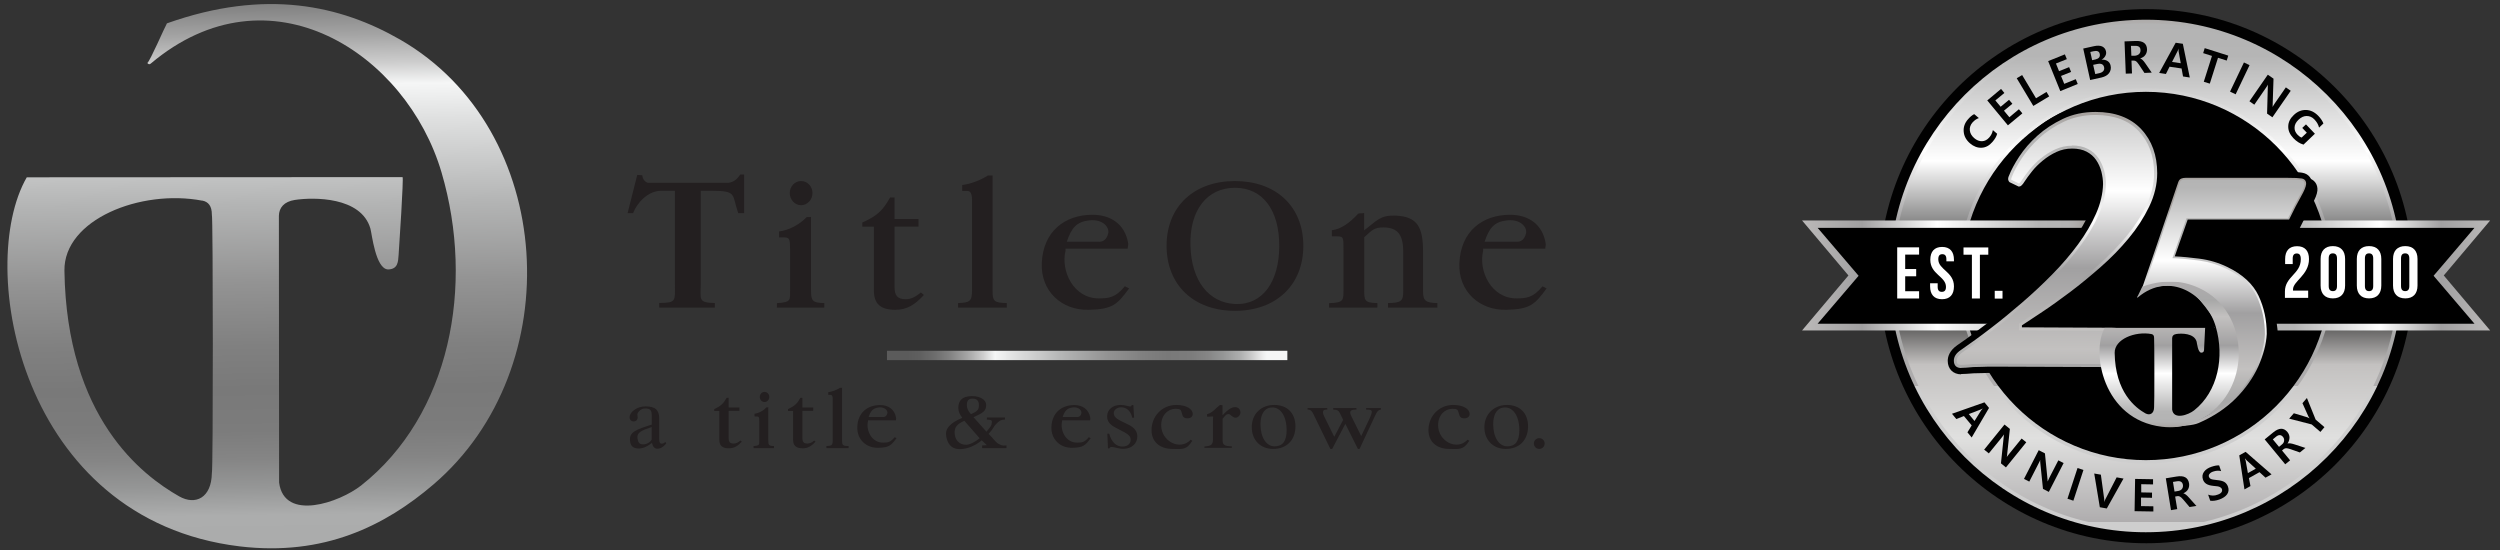 <?xml version="1.0" encoding="UTF-8"?>
<svg id="Layer_1" xmlns="http://www.w3.org/2000/svg" xmlns:xlink="http://www.w3.org/1999/xlink" viewBox="0 0 240.96 53.01">
  <rect x="0" y="0" width="240.96" height="53.01" fill="#333333" stroke="none"/>
  <defs>
    <style>
      .cls-1 {
        fill: #010101;
      }

      .cls-2 {
        fill: url(#linear-gradient-10);
      }

      .cls-3 {
        fill: #fff;
      }

      .cls-4 {
        fill: #231f20;
      }

      .cls-4, .cls-5, .cls-6 {
        fill-rule: evenodd;
      }

      .cls-7 {
        fill: url(#linear-gradient-4);
      }

      .cls-8 {
        fill: url(#linear-gradient-3);
      }

      .cls-9 {
        fill: url(#linear-gradient-5);
      }

      .cls-10 {
        fill: url(#linear-gradient-8);
      }

      .cls-5 {
        fill: url(#linear-gradient-2);
      }

      .cls-11 {
        fill: none;
        stroke: url(#linear-gradient);
        stroke-miterlimit: 2.61;
        stroke-width: .9px;
      }

      .cls-12 {
        fill: url(#linear-gradient-7);
      }

      .cls-6 {
        fill: url(#linear-gradient-12);
      }

      .cls-13 {
        fill: url(#linear-gradient-9);
      }

      .cls-14 {
        fill: url(#linear-gradient-11);
      }

      .cls-15 {
        fill: url(#linear-gradient-6);
      }
    </style>
    <linearGradient id="linear-gradient" x1="85.49" y1="20.98" x2="124.08" y2="20.98" gradientTransform="translate(0 55.25) scale(1 -1)" gradientUnits="userSpaceOnUse">
      <stop offset=".05" stop-color="#5b5b5b"/>
      <stop offset=".08" stop-color="#5f5f5f"/>
      <stop offset=".12" stop-color="#6d6d6d"/>
      <stop offset=".16" stop-color="#848484"/>
      <stop offset=".2" stop-color="#a4a4a4"/>
      <stop offset=".24" stop-color="#cdcdcd"/>
      <stop offset=".27" stop-color="#f5f6f6"/>
      <stop offset=".32" stop-color="#dfe0e0"/>
      <stop offset=".44" stop-color="#b3b4b4"/>
      <stop offset=".55" stop-color="#939393"/>
      <stop offset=".64" stop-color="gray"/>
      <stop offset=".7" stop-color="#797979"/>
      <stop offset=".76" stop-color="#7c7c7c"/>
      <stop offset=".8" stop-color="#858585"/>
      <stop offset=".84" stop-color="#959696"/>
      <stop offset=".88" stop-color="#acadad"/>
      <stop offset=".91" stop-color="#cacaca"/>
      <stop offset=".94" stop-color="#eeefef"/>
      <stop offset=".95" stop-color="#f5f6f6"/>
    </linearGradient>
    <linearGradient id="linear-gradient-2" x1="25.31" y1="65.41" x2="26.15" y2="-2.55" gradientTransform="translate(0 55.25) scale(1 -1)" gradientUnits="userSpaceOnUse">
      <stop offset=".05" stop-color="#5b5b5b"/>
      <stop offset=".08" stop-color="#5f5f5f"/>
      <stop offset=".12" stop-color="#6d6d6d"/>
      <stop offset=".16" stop-color="#848484"/>
      <stop offset=".2" stop-color="#a4a4a4"/>
      <stop offset=".24" stop-color="#cdcdcd"/>
      <stop offset=".27" stop-color="#f5f6f6"/>
      <stop offset=".32" stop-color="#dfe0e0"/>
      <stop offset=".44" stop-color="#b3b4b4"/>
      <stop offset=".55" stop-color="#939393"/>
      <stop offset=".64" stop-color="gray"/>
      <stop offset=".7" stop-color="#797979"/>
      <stop offset=".76" stop-color="#7c7c7c"/>
      <stop offset=".8" stop-color="#858585"/>
      <stop offset=".84" stop-color="#959696"/>
      <stop offset=".88" stop-color="#acadad"/>
      <stop offset="1" stop-color="#a8a9a9"/>
    </linearGradient>
    <linearGradient id="linear-gradient-3" x1="206.83" y1="55.38" x2="206.83" y2="4.98" gradientTransform="translate(0 55.25) scale(1 -1)" gradientUnits="userSpaceOnUse">
      <stop offset="0" stop-color="#a7a29f"/>
      <stop offset="0" stop-color="#a7a3a0"/>
      <stop offset=".02" stop-color="#afadac"/>
      <stop offset=".04" stop-color="#b3b3b3"/>
      <stop offset=".11" stop-color="#b5b5b5"/>
      <stop offset=".31" stop-color="#fff"/>
      <stop offset=".56" stop-color="#010101"/>
      <stop offset=".7" stop-color="#c3c1c0"/>
      <stop offset=".84" stop-color="#e0e0df"/>
      <stop offset="1" stop-color="#afadae"/>
      <stop offset="1" stop-color="#cecece"/>
    </linearGradient>
    <linearGradient id="linear-gradient-4" x1="206.83" y1="53.94" x2="206.83" y2="18.06" gradientTransform="translate(0 55.25) scale(1 -1)" gradientUnits="userSpaceOnUse">
      <stop offset="0" stop-color="#a7a29f"/>
      <stop offset="0" stop-color="#a7a3a0"/>
      <stop offset=".02" stop-color="#afadac"/>
      <stop offset=".04" stop-color="#b3b3b3"/>
      <stop offset=".11" stop-color="#b5b5b5"/>
      <stop offset=".37" stop-color="#fff"/>
      <stop offset=".56" stop-color="#a1a0a1"/>
      <stop offset=".76" stop-color="#c3c1c0"/>
      <stop offset=".87" stop-color="#a8a8a8"/>
      <stop offset="1" stop-color="#afadae"/>
      <stop offset="1" stop-color="#cecece"/>
    </linearGradient>
    <linearGradient id="linear-gradient-5" x1="200.84" y1="28.69" x2="162.71" y2="28.69" gradientTransform="translate(0 55.25) scale(1 -1)" gradientUnits="userSpaceOnUse">
      <stop offset="0" stop-color="#a7a29f"/>
      <stop offset="0" stop-color="#a7a3a0"/>
      <stop offset=".02" stop-color="#afadac"/>
      <stop offset=".04" stop-color="#b3b3b3"/>
      <stop offset=".11" stop-color="#b5b5b5"/>
      <stop offset=".37" stop-color="#fff"/>
      <stop offset=".56" stop-color="#a1a0a1"/>
      <stop offset=".76" stop-color="#c3c1c0"/>
      <stop offset=".87" stop-color="#a8a8a8"/>
      <stop offset="1" stop-color="#afadae"/>
      <stop offset="1" stop-color="#cecece"/>
    </linearGradient>
    <linearGradient id="linear-gradient-6" x1="217.67" y1="28.69" x2="249.16" y2="28.69" gradientTransform="translate(0 55.25) scale(1 -1)" gradientUnits="userSpaceOnUse">
      <stop offset="0" stop-color="#a7a29f"/>
      <stop offset="0" stop-color="#a7a3a0"/>
      <stop offset=".02" stop-color="#afadac"/>
      <stop offset=".04" stop-color="#b3b3b3"/>
      <stop offset=".11" stop-color="#b5b5b5"/>
      <stop offset=".37" stop-color="#fff"/>
      <stop offset=".56" stop-color="#a1a0a1"/>
      <stop offset=".76" stop-color="#c3c1c0"/>
      <stop offset=".87" stop-color="#a8a8a8"/>
      <stop offset="1" stop-color="#afadae"/>
      <stop offset="1" stop-color="#cecece"/>
    </linearGradient>
    <linearGradient id="linear-gradient-7" x1="198.13" y1="51.41" x2="198.13" y2="12.13" gradientTransform="translate(0 55.25) scale(1 -1)" gradientUnits="userSpaceOnUse">
      <stop offset="0" stop-color="#a7a29f"/>
      <stop offset="0" stop-color="#a7a3a0"/>
      <stop offset=".02" stop-color="#afadac"/>
      <stop offset=".04" stop-color="#b3b3b3"/>
      <stop offset=".11" stop-color="#b5b5b5"/>
      <stop offset=".37" stop-color="#fff"/>
      <stop offset=".56" stop-color="#a1a0a1"/>
      <stop offset=".76" stop-color="#c3c1c0"/>
      <stop offset=".87" stop-color="#a8a8a8"/>
      <stop offset="1" stop-color="#afadae"/>
      <stop offset="1" stop-color="#cecece"/>
    </linearGradient>
    <linearGradient id="linear-gradient-8" x1="214.31" y1="35.05" x2="214.31" y2="5.62" gradientTransform="translate(0 55.25) scale(1 -1)" gradientUnits="userSpaceOnUse">
      <stop offset="0" stop-color="#a7a29f"/>
      <stop offset="0" stop-color="#a7a3a0"/>
      <stop offset=".02" stop-color="#afadac"/>
      <stop offset=".04" stop-color="#b3b3b3"/>
      <stop offset=".11" stop-color="#b5b5b5"/>
      <stop offset=".37" stop-color="#fff"/>
      <stop offset=".56" stop-color="#a1a0a1"/>
      <stop offset=".76" stop-color="#c3c1c0"/>
      <stop offset=".87" stop-color="#a8a8a8"/>
      <stop offset="1" stop-color="#afadae"/>
      <stop offset="1" stop-color="#cecece"/>
    </linearGradient>
    <linearGradient id="linear-gradient-9" x1="213.12" y1="35.05" x2="213.12" y2="5.62" gradientTransform="translate(0 55.25) scale(1 -1)" gradientUnits="userSpaceOnUse">
      <stop offset="0" stop-color="#a7a29f"/>
      <stop offset="0" stop-color="#a7a3a0"/>
      <stop offset=".02" stop-color="#afadac"/>
      <stop offset=".04" stop-color="#b3b3b3"/>
      <stop offset=".11" stop-color="#b5b5b5"/>
      <stop offset=".37" stop-color="#fff"/>
      <stop offset=".56" stop-color="#a1a0a1"/>
      <stop offset=".76" stop-color="#c3c1c0"/>
      <stop offset=".87" stop-color="#a8a8a8"/>
      <stop offset="1" stop-color="#afadae"/>
      <stop offset="1" stop-color="#cecece"/>
    </linearGradient>
    <linearGradient id="linear-gradient-10" x1="198.12" y1="43.92" x2="198.12" y2="16.95" gradientTransform="translate(0 55.25) scale(1 -1)" gradientUnits="userSpaceOnUse">
      <stop offset="0" stop-color="#a7a29f"/>
      <stop offset="0" stop-color="#a7a3a0"/>
      <stop offset=".02" stop-color="#afadac"/>
      <stop offset=".04" stop-color="#b3b3b3"/>
      <stop offset=".11" stop-color="#b5b5b5"/>
      <stop offset=".37" stop-color="#fff"/>
      <stop offset=".56" stop-color="#a1a0a1"/>
      <stop offset=".76" stop-color="#c3c1c0"/>
      <stop offset=".87" stop-color="#a8a8a8"/>
      <stop offset="1" stop-color="#afadae"/>
      <stop offset="1" stop-color="#cecece"/>
    </linearGradient>
    <linearGradient id="linear-gradient-11" x1="214.3" y1="40.15" x2="214.3" y2="13.2" gradientTransform="translate(0 55.25) scale(1 -1)" gradientUnits="userSpaceOnUse">
      <stop offset="0" stop-color="#a7a29f"/>
      <stop offset="0" stop-color="#a7a3a0"/>
      <stop offset=".02" stop-color="#afadac"/>
      <stop offset=".04" stop-color="#b3b3b3"/>
      <stop offset=".11" stop-color="#b5b5b5"/>
      <stop offset=".37" stop-color="#fff"/>
      <stop offset=".56" stop-color="#a1a0a1"/>
      <stop offset=".76" stop-color="#c3c1c0"/>
      <stop offset=".87" stop-color="#a8a8a8"/>
      <stop offset="1" stop-color="#afadae"/>
      <stop offset="1" stop-color="#cecece"/>
    </linearGradient>
    <linearGradient id="linear-gradient-12" x1="209.07" y1="14.06" x2="209.07" y2="28.11" gradientTransform="translate(0 55.25) scale(1 -1)" gradientUnits="userSpaceOnUse">
      <stop offset="0" stop-color="#a7a29f"/>
      <stop offset="0" stop-color="#a7a3a0"/>
      <stop offset=".02" stop-color="#afadac"/>
      <stop offset=".04" stop-color="#b3b3b3"/>
      <stop offset=".11" stop-color="#b5b5b5"/>
      <stop offset=".37" stop-color="#fff"/>
      <stop offset=".56" stop-color="#a1a0a1"/>
      <stop offset=".76" stop-color="#c3c1c0"/>
      <stop offset=".87" stop-color="#a8a8a8"/>
      <stop offset="1" stop-color="#afadae"/>
      <stop offset="1" stop-color="#cecece"/>
    </linearGradient>
  </defs>
  <g id="Layer_1-2" data-name="Layer_1">
    <g>
      <g>
        <g>
          <path class="cls-4" d="M128.1,29.65h4.66v-.44c-1.27-.02-1.27-.26-1.27-1.32v-5.02c.74-.68.95-.95,1.84-.95,1.43,0,1.92.76,1.92,2.37v3.71c0,.99-.13,1.19-1.47,1.21v.44h4.76v-.44c-1.11-.02-1.38-.22-1.38-1.09v-3.81c0-2.37-.49-3.44-2.66-3.53-1.49-.05-1.77.48-3.02,1.42v-1.67c-.16.05-.44,0-.58.07-.79.86-1.64,1.49-2.53,1.59v.59h.43c.71,0,.69.08.69,1.31v3.73c0,1.12.06,1.36-1.39,1.4v.44"/>
          <path class="cls-4" d="M112.44,23.69c0,3.81,2.65,6.27,6.59,6.27s6.59-2.46,6.59-6.27-2.65-6.24-6.59-6.24-6.59,2.44-6.59,6.24M114.74,23.69c-.1-3.46,1.62-5.59,4.29-5.59s4.27,2.13,4.27,5.59-1.6,5.74-4.27,5.61c-2.52-.13-4.19-2.21-4.29-5.61h0Z"/>
          <path class="cls-4" d="M102.82,23.3c.45-1.32.92-1.92,2.17-2.06,1.31-.14,1.93.65,1.83,1.22-.05.28-.27.84-.84.84h-3.16M108.41,27.6c-.92,1.12-1.59,1.15-2.47,1.16-2.47.03-3.72-2.65-3.24-4.58v-.21h5.99c0-.17.07-.34.05-.5-.3-1.91-1.75-2.77-3.43-2.77-2.69,0-4.77,1.6-4.9,4.66-.11,2.7,1.91,4.57,4.54,4.5,2.32-.05,2.74-.53,3.88-2.06l-.41-.21h0Z"/>
          <path class="cls-4" d="M92.34,29.65h4.7v-.44c-1.27-.02-1.37-.21-1.37-1.19v-11.11h-.45c-.7.46-1.71.84-2.48.92v.57h.36c.26,0,.59-.03.59.9v8.65c0,1.1-.21,1.22-1.35,1.26v.44"/>
          <path class="cls-4" d="M83.11,21.85h1.12v6.15c0,1.26.61,1.86,2.06,1.86,1.16,0,1.9-.5,2.76-1.43l-.29-.24c-.48.38-.9.65-1.45.65-.83,0-1.09-.36-1.09-1.19v-5.81h2.31v-.73h-2.31v-2.08h-.43c-.68,1.23-1.23,1.77-2.68,2.42v.39"/>
          <path class="cls-4" d="M74.89,29.65h4.56v-.44c-1.16-.02-1.28-.22-1.28-1.24v-7.07c-.16.07-.36-.05-.47.07-.68.72-1.73,1.23-2.61,1.34v.57h.44c.57,0,.62.14.62,1.14v3.89c0,1.01.13,1.22-1.27,1.31v.44"/>
          <path class="cls-4" d="M76.12,18.61c0,.64.49,1.17,1.09,1.17s1.1-.52,1.1-1.17-.49-1.16-1.1-1.16-1.09.52-1.09,1.16"/>
          <path class="cls-4" d="M63.54,29.65h5.36v-.44c-1.65-.04-1.36-.36-1.36-1.84v-8.98h1.08c2.46,0,1.91.37,2.53,2.15h.57v-3.72h-.37c-.27.4-.55.7-1.12.8h-7.77c-.26-.06-.51-.31-.56-.73l-.48-.03-.93,3.68h.53c.39-1.02,1.46-2.15,2.69-2.15h1.34v9.05c0,1.53.17,1.76-1.51,1.76v.44"/>
          <path class="cls-4" d="M143.09,23.3c.45-1.32.91-1.92,2.17-2.06,1.3-.14,1.93.65,1.83,1.22-.05.28-.27.84-.84.84h-3.16M148.67,27.6c-.92,1.12-1.59,1.15-2.47,1.16-2.47.03-3.72-2.65-3.25-4.58v-.21h5.99c0-.17.07-.34.04-.5-.3-1.91-1.74-2.77-3.42-2.77-2.69,0-4.77,1.6-4.9,4.66-.12,2.7,1.91,4.57,4.54,4.5,2.31-.05,2.74-.53,3.87-2.06l-.41-.21h.01Z"/>
          <path class="cls-4" d="M147.84,42.75c0,.29.23.52.52.52s.52-.23.52-.52-.23-.52-.52-.52-.52.23-.52.52"/>
          <path class="cls-4" d="M128.23,43.27h.17l1.27-2.42,1.21,2.42h.16l1.52-3.25c.16-.34.28-.51.54-.54v-.15h-1.43v.15c.41,0,.55.03.55.23,0,.09-.05.26-.16.51l-.86,1.81-.96-1.93c-.07-.14-.1-.26-.1-.34,0-.19.17-.28.51-.28h.09v-.15h-2.24v.15c.44,0,.54.12.69.43l.27.56-.86,1.63-.98-1.99c-.07-.15-.11-.27-.11-.36,0-.19.09-.27.34-.27h.08v-.15h-1.9v.15h.04c.27,0,.4.17.54.47l1.62,3.33"/>
          <path class="cls-4" d="M122.71,43.27c1.31,0,2.15-.86,2.15-2.17s-.82-2.07-2.04-2.07c-1.29,0-2.17.88-2.17,2.14s.85,2.1,2.06,2.1M121.49,40.88c0-1.05.45-1.61,1.15-1.61.77,0,1.37.82,1.37,2.2,0,1.04-.38,1.55-1.16,1.55s-1.36-.83-1.36-2.14h0Z"/>
          <path class="cls-4" d="M116.11,43.17h2.62v-.15c-.71-.02-.89-.13-.89-.6v-2.06c.3-.34.34-.45.57-.45.2,0,.36.35.69.35.24,0,.46-.27.46-.51s-.16-.51-.52-.51c-.38,0-.74.29-1.21.78v-.97c-.08.02-.19-.05-.27,0-.34.24-.67.74-1.22.87v.24h.16c.54,0,.41-.15.41.28v1.92c0,.48-.18.64-.82.67v.15"/>
          <path class="cls-4" d="M141.44,42.39c-1.03,1.09-2.83.13-2.83-1.4,0-.99.66-1.59,1.38-1.59.46,0,.53.08.62.45.07.31.18.47.53.47.31,0,.51-.16.51-.41,0-.5-.63-.88-1.58-.88-1.41,0-2.39,1.12-2.39,2.42,0,1.18.85,1.82,2.02,1.82.9,0,1.34.15,1.92-.79l-.17-.1"/>
          <path class="cls-4" d="M106.78,43.22h.15c.03-.1.1-.14.22-.14.25,0,.63.18,1.13.18.78,0,1.34-.5,1.34-1.19,0-.48-.26-.84-.82-1.12l-.81-.4c-.42-.21-.64-.43-.64-.73s.29-.56.71-.56c.53,0,.93.35,1.07,1h.18l-.07-1.22h-.15c-.04.09-.1.14-.18.14-.15,0-.45-.15-.91-.15-.76,0-1.29.46-1.29,1.1,0,.47.25.79.8,1.08l.82.43c.42.22.65.42.65.74,0,.39-.3.66-.8.66-.58,0-1.06-.43-1.27-1.24h-.18l.06,1.41"/>
          <path class="cls-4" d="M94.63,42.45l.47.44c.05.05-.49.02-.44.06v.24h2.35v-.26c-.2.03-.48.03-.68-.11-.32-.11-.51-.48-1.04-1,.54-.61.46-.69.7-.93.29-.29.43-.44.87-.45v-.2h-1.74v.2c.35.02.51.04.48.26-.05.33,0,.28-.52.91l-1.25-1.4c.93-.41,1.22-.6,1.22-1.18,0-.53-.63-.85-1.32-.85-.64,0-1.21.15-1.34.85-.1.58.15.96.36,1.24-1.21.51-1.68,1.06-1.55,1.78.11.61.39,1.24,1.34,1.24.67,0,1.51-.35,2.07-.84M94.42,42.24c-.38.32-.95.63-1.3.63-.7,0-1.11-.51-1.11-1.2,0-.48.23-.81.94-1.11l1.47,1.68h0ZM93.58,39.92c-.3-.35-.39-.58-.39-.89,0-.45.2-.61.54-.61.41,0,.62.2.62.61s-.07.59-.77.89h0Z"/>
          <path class="cls-4" d="M62.84,42.7c.09.37.25.55.53.55s.6-.18.85-.53l-.1-.12c-.12.11-.2.16-.34.16-.18,0-.24-.14-.24-.41v-1.98c0-.88-.39-1.2-1.34-1.2-.85,0-1.52.58-1.52,1.03,0,.25.16.42.39.42s.39-.16.39-.37c0-.13-.03-.23-.03-.28,0-.24.34-.6.74-.6.53,0,.65.16.65.76v.79c-1.52.49-2.16.72-2.1,1.52.04.56.3.78.84.79.4,0,.82-.18,1.29-.55M62.82,42.36c-.17.29-.51.47-.82.47-.37,0-.5-.17-.56-.6-.07-.53.36-.73,1.37-1.07v1.2h.01Z"/>
          <path class="cls-4" d="M68.83,39.61h.5v2.76c0,.57.27.84.93.84.52,0,.85-.23,1.24-.64l-.13-.11c-.21.17-.41.29-.65.29-.38,0-.49-.16-.49-.54v-2.61h1.04v-.33h-1.04v-.93h-.19c-.31.55-.55.79-1.2,1.09v.18"/>
          <path class="cls-4" d="M72.63,43.19h1.97v-.2c-.5,0-.55-.1-.55-.56v-3.18c-.07.03-.16-.02-.2.03-.29.33-.75.55-1.13.6v.26h.19c.25,0,.27.06.27.51v1.75c0,.46.06.55-.55.59v.2"/>
          <path class="cls-4" d="M73.23,38.26c0,.27.21.49.46.49s.46-.22.46-.49-.21-.49-.46-.49-.46.22-.46.49"/>
          <path class="cls-4" d="M75.94,39.61h.5v2.76c0,.57.27.84.93.84.52,0,.85-.23,1.24-.64l-.13-.11c-.21.17-.4.29-.65.29-.38,0-.49-.16-.49-.54v-2.61h1.04v-.33h-1.04v-.93h-.19c-.31.55-.55.79-1.2,1.09v.18"/>
          <path class="cls-4" d="M79.65,43.19h2.14v-.2c-.58,0-.63-.1-.63-.54v-5.07h-.2c-.32.21-.78.38-1.13.42v.26h.16c.12,0,.27-.02.27.41v3.95c0,.5-.1.56-.61.57v.2"/>
          <path class="cls-4" d="M83.72,40.2c.2-.59.41-.86.98-.93.59-.06.87.3.83.55-.03.13-.12.37-.38.37h-1.42M86.23,42.14c-.41.51-.71.52-1.11.52-1.11.02-1.67-1.19-1.46-2.06v-.09h2.69c0-.08.03-.16.02-.22-.13-.86-.78-1.25-1.54-1.25-1.21,0-2.15.72-2.2,2.1-.05,1.21.86,2.06,2.04,2.02,1.04-.02,1.23-.24,1.74-.93l-.18-.09h0Z"/>
          <path class="cls-4" d="M102.42,40.2c.2-.59.41-.86.98-.93.59-.06.87.3.83.55-.02.13-.12.37-.38.37h-1.42M104.94,42.14c-.41.51-.71.52-1.11.52-1.12.02-1.67-1.19-1.46-2.06v-.09h2.7c0-.08.03-.16.02-.22-.13-.86-.78-1.25-1.54-1.25-1.21,0-2.15.72-2.21,2.1-.05,1.21.86,2.06,2.04,2.02,1.04-.02,1.23-.24,1.75-.93l-.19-.09h0Z"/>
          <path class="cls-4" d="M114.76,42.39c-1.04,1.09-2.84.13-2.84-1.4,0-.99.66-1.59,1.38-1.59.46,0,.53.08.62.45.07.31.18.47.53.47.31,0,.51-.16.51-.41,0-.5-.62-.88-1.58-.88-1.4,0-2.39,1.12-2.39,2.42,0,1.18.85,1.82,2.02,1.82.9,0,1.34.15,1.91-.79l-.17-.1"/>
          <path class="cls-4" d="M145.14,43.27c1.31,0,2.14-.86,2.14-2.17s-.81-2.07-2.04-2.07-2.17.88-2.17,2.14.86,2.1,2.06,2.1M143.92,40.88c0-1.05.44-1.61,1.15-1.61.77,0,1.37.82,1.37,2.2,0,1.04-.38,1.55-1.16,1.55s-1.36-.83-1.36-2.14h0Z"/>
          <line class="cls-11" x1="85.49" y1="34.26" x2="124.08" y2="34.26"/>
        </g>
        <path class="cls-5" d="M19.49,19.33c.6.12.93.53.93,1.35.12.12.13,24.8,0,24.93-.04,2.38-1.58,3.12-3.15,2.23-3.58-2.03-10.85-7.58-11.06-21.75-.07-4.93,7.35-7.88,13.28-6.75M38.8,17.07c.12,0-.33,6.79-.38,7.49-.05.63-.04,1.39-1.02,1.41-1.21-.05-1.56-3.48-1.7-3.94-.89-3.09-5.5-3.03-7.28-2.76-1.05.16-1.53.76-1.54,1.54l.02,25.7c.5,3.8,5.84,1.91,7.91.28,8.58-6.77,10.96-19.24,7.75-30.16C39.19,5.14,25.98-3.51,14.54,6.12c-.2.17-.32-.03-.34-.05.27-.19,1.64-3.39,1.89-3.82,9.52-3.38,16.75-1.73,22.5,1.58,15,8.66,16.32,31.63,3.19,42.86-4.64,3.97-10.54,6.95-18.69,5.97C1.9,50.09-2.37,25.67,2.58,17.09l36.22-.02h0Z"/>
      </g>
      <g>
        <path d="M225.42,26.68c0,10.3-8.35,18.65-18.65,18.65s-18.65-8.35-18.65-18.65,8.35-18.65,18.65-18.65,18.65,8.35,18.65,18.65Z"/>
        <path class="cls-1" d="M206.87.88c-14.19,0-25.74,11.55-25.74,25.74s11.55,25.74,25.74,25.74,25.74-11.55,25.74-25.74S221.06.88,206.87.88ZM206.87,49.93c-12.85,0-23.31-10.46-23.31-23.31s10.45-23.31,23.31-23.31,23.31,10.46,23.31,23.31-10.46,23.31-23.31,23.31Z"/>
        <path class="cls-8" d="M206.83,51.12c-13.52,0-24.52-11-24.52-24.52s11-24.52,24.52-24.52,24.52,11,24.52,24.52-11,24.52-24.52,24.52ZM206.83,8.68c-9.88,0-17.92,8.04-17.92,17.92s8.04,17.92,17.92,17.92,17.92-8.04,17.92-17.92-8.04-17.92-17.92-17.92Z"/>
        <path class="cls-7" d="M206.83,51.3c-13.62,0-24.7-11.08-24.7-24.7S193.21,1.9,206.83,1.9s24.7,11.08,24.7,24.7-11.08,24.7-24.7,24.7ZM206.83,2.25c-13.43,0-24.35,10.92-24.35,24.35s10.92,24.35,24.35,24.35,24.35-10.92,24.35-24.35-10.92-24.35-24.35-24.35ZM206.83,44.69c-9.98,0-18.09-8.12-18.09-18.09s8.12-18.09,18.09-18.09,18.09,8.12,18.09,18.09-8.12,18.09-18.09,18.09ZM206.83,8.85c-9.79,0-17.75,7.96-17.75,17.75s7.96,17.75,17.75,17.75,17.75-7.96,17.75-17.75-7.96-17.75-17.75-17.75Z"/>
        <path class="cls-9" d="M203.77,31.86v-10.61h-30.08l4.47,5.3-4.47,5.3h30.09,0Z"/>
        <path class="cls-15" d="M240.01,21.25h-25.02c0,3.53,0,7.07.02,10.6h25l-4.47-5.3,4.47-5.3Z"/>
        <polygon points="238.5 21.96 229.81 21.96 208.68 21.96 208.04 21.96 183.9 21.96 175.19 21.96 179.14 26.58 175.19 31.2 183.9 31.2 208.04 31.2 208.68 31.2 229.81 31.2 238.5 31.2 234.56 26.58 238.5 21.96"/>
        <path d="M189.03,36.08c-.78,0-1.3-.52-1.3-1.3,0-.4.16-.98.92-1.51.87-.59,1.81-1.28,2.81-2.05,1-.76,2.01-1.59,3.01-2.46,1-.86,1.97-1.77,2.89-2.71.91-.92,1.73-1.88,2.43-2.84.69-.94,1.25-1.9,1.67-2.84.4-.9.61-1.78.63-2.63,0-.33-.05-.68-.14-1.04-.09-.34-.23-.66-.42-.94-.17-.25-.4-.45-.7-.61-.29-.16-.67-.23-1.12-.23s-.86.09-1.25.27c-.43.2-.83.45-1.2.75s-.7.63-.96.96c-.28.36-.51.66-.67.91-.15.24-.47.76-1.03.76-.12,0-.25-.03-.36-.08l-.9-.43-.09-.09c-.12-.12-.49-.56-.16-1.27.22-.57.56-1.21,1.04-1.94.48-.74,1.1-1.45,1.83-2.12.74-.67,1.62-1.25,2.61-1.72,1.02-.48,2.17-.73,3.4-.73,2.06,0,3.68.62,4.83,1.85,1.13,1.21,1.7,2.78,1.7,4.64,0,1.16-.28,2.33-.82,3.48-.53,1.11-1.22,2.18-2.06,3.18-.82.99-1.75,1.94-2.75,2.83-.99.87-1.98,1.69-2.96,2.43-.97.73-1.89,1.39-2.74,1.96-.22.15-.42.28-.62.41l7,.03c.47,0,1.16.05,1.55.48.19.21.48.67.24,1.44-.12.38-.34.81-.67,1.3-.29.43-.63.91-1.01,1.45l-.22.31-11.26-.04c-.43,0-.78,0-1.08.02-.32,0-.61.02-.88.02-.27.02-.49.04-.68.05-.21,0-.38.02-.52.02v.03Z"/>
        <path class="cls-12" d="M192.19,35.23c-.43,0-.8,0-1.11.02-.31,0-.61.02-.88.02-.28.02-.51.04-.7.06-.19,0-.34.02-.47.02-.38,0-.56-.19-.56-.56,0-.33.2-.63.6-.9.88-.6,1.83-1.29,2.84-2.07,1.02-.78,2.03-1.61,3.05-2.48,1.02-.88,1.99-1.79,2.94-2.75.94-.95,1.77-1.93,2.5-2.92s1.31-1.98,1.75-2.97.67-1.96.7-2.92c0-.4-.06-.81-.17-1.24s-.29-.82-.53-1.17-.56-.63-.96-.85c-.4-.21-.89-.32-1.47-.32s-1.07.11-1.56.34c-.49.23-.94.51-1.35.85s-.77.7-1.07,1.07c-.3.38-.54.7-.72.98-.2.33-.35.46-.45.41l-.79-.38c-.1-.1-.1-.25,0-.45.2-.53.53-1.13.98-1.83.45-.69,1.02-1.35,1.71-1.98.69-.63,1.5-1.16,2.43-1.6.93-.44,1.96-.66,3.09-.66,1.86,0,3.29.54,4.29,1.62,1,1.08,1.51,2.46,1.51,4.14,0,1.05-.25,2.11-.75,3.16s-1.15,2.06-1.96,3.03c-.8.97-1.69,1.88-2.67,2.75s-1.95,1.66-2.92,2.39-1.87,1.37-2.71,1.94c-.84.56-1.51,1.01-2.01,1.34v.41l8.81.04c.53,0,.87.08,1.02.25.15.16.18.4.08.71-.1.31-.3.68-.58,1.11-.29.43-.62.9-1,1.43l-10.88-.04h-.03Z"/>
        <path d="M207.43,42.83c-.56,0-1.13-.04-1.68-.12-.58-.08-1.11-.22-1.6-.4-.54-.2-1-.49-1.35-.86-.4-.42-.62-.97-.62-1.58s.15-1.08.44-1.49c.34-.47.83-.72,1.42-.72.87,0,1.67.41,2.39,1.23.16.17.39.31.69.41.35.11.86.17,1.51.17s1.27-.15,1.86-.46c.61-.32,1.14-.74,1.6-1.26.46-.52.82-1.12,1.08-1.76.25-.64.38-1.28.38-1.91,0-.83-.12-1.49-.37-1.96-.24-.47-.57-.84-1-1.12-.35-.23-.86-.43-1.51-.6-.66-.17-1.34-.26-2-.26-.51,0-.88,0-1.12-.04-.34-.04-.57-.11-.76-.23l-.06-.04-.05-.05c-.4-.4-.52-.94-.33-1.48l3.54-10.38c.15-.46.45-.65.66-.73.18-.07.38-.1.59-.1h9.9c.65,0,1.09.02,1.38.07.62.1,1,.59.94,1.22-.04.35-.21.79-.56,1.4-.28.48-.64,1.19-1.09,2.1l-.2.41h-9.73l-.86,2.43c.51.04,1.05.1,1.62.17,1.01.14,1.98.42,2.88.86,1.6.77,2.71,1.8,3.3,3.06.56,1.2.84,2.52.84,3.92v.04c-.06,1.04-.35,2.16-.87,3.33-.52,1.17-1.3,2.27-2.3,3.27s-2.26,1.84-3.74,2.49c-1.49.65-3.25.98-5.22.98h0Z"/>
        <path d="M206.92,42.32c-.56,0-1.13-.04-1.68-.12-.58-.08-1.11-.22-1.6-.4-.54-.2-1-.49-1.35-.86-.4-.42-.62-.97-.62-1.58s.15-1.08.44-1.49c.34-.47.83-.72,1.42-.72.87,0,1.67.41,2.39,1.23.16.17.39.31.69.41.35.11.86.17,1.51.17s1.27-.15,1.86-.46c.61-.32,1.14-.74,1.6-1.26.46-.52.82-1.12,1.07-1.76s.38-1.28.38-1.91c0-.83-.12-1.49-.37-1.96-.25-.47-.57-.84-1-1.12-.35-.23-.86-.43-1.51-.6-.66-.17-1.34-.26-2-.26-.51,0-.88,0-1.12-.04-.34-.04-.57-.11-.76-.23l-.06-.04-.05-.05c-.4-.4-.52-.94-.33-1.48l3.54-10.38c.15-.46.45-.65.66-.73.18-.07.38-.1.59-.1h9.9c.65,0,1.09.02,1.38.07.62.1,1,.59.94,1.22-.04.36-.21.79-.56,1.4-.28.48-.64,1.19-1.09,2.1l-.2.41h-9.72l-.86,2.43c.51.04,1.05.1,1.62.17,1.01.14,1.98.42,2.88.86,1.6.77,2.71,1.8,3.3,3.06.56,1.2.84,2.52.84,3.92v.04c-.06,1.04-.35,2.16-.87,3.33-.52,1.17-1.3,2.27-2.3,3.27s-2.26,1.84-3.74,2.49c-1.49.65-3.25.98-5.22.98h0Z"/>
        <path class="cls-10" d="M221.82,17.2c-.25-.04-.67-.06-1.28-.06h-9.9c-.14,0-.27.02-.39.07-.14.05-.25.18-.31.37l-3.54,10.38c-.12.33-.06.63.18.87l.02.02c.1.06.26.11.5.14.22.03.56.04,1.05.04.71,0,1.43.09,2.15.28.71.18,1.28.41,1.69.68.36.24.67.54.92.9.05-.09.12-.16.2-.23-.27-.36-.59-.67-.96-.92-.44-.28-1.04-.52-1.77-.72-.74-.19-1.48-.29-2.22-.29-.47,0-.81-.01-1.02-.04-.23-.03-.32-.06-.36-.08-.15-.16-.18-.33-.1-.55l3.54-10.39c.04-.11.08-.17.14-.19.08-.03.18-.05.29-.05h9.9c.59,0,1.01.02,1.24.06.16.03.21.09.2.25-.02.22-.17.57-.45,1.05-.28.49-.64,1.18-1.07,2.07h-9.8l-1.46,4.13h.2c.74.03,1.59.11,2.53.23.92.12,1.8.38,2.61.78,1.42.68,2.39,1.57,2.89,2.64.5,1.08.76,2.27.76,3.54-.05.93-.32,1.95-.8,3.02s-1.19,2.08-2.12,3c-.92.92-2.09,1.7-3.47,2.3-.58.26-1.2.14-1.87.29,0,.06-.56.21-.56.27,0,.04.29.06.28.1.71-.15,1.65-.12,2.26-.39,1.42-.62,2.61-1.41,3.56-2.36s1.68-1.99,2.18-3.09c.49-1.1.77-2.15.82-3.13,0-1.32-.26-2.56-.79-3.68-.53-1.13-1.54-2.07-3.02-2.78-.84-.41-1.75-.68-2.7-.8-.86-.11-1.65-.19-2.36-.22l1.25-3.55h9.77l.04-.08c.45-.92.82-1.64,1.11-2.14.3-.53.46-.91.49-1.17.03-.32-.13-.52-.44-.57h0Z"/>
        <path class="cls-13" d="M214.58,37.8c.52-.6.94-1.28,1.23-2.02.11-.29.21-.58.28-.87-.1-.02-.19-.06-.27-.12-.07.29-.16.58-.27.87-.28.71-.68,1.36-1.18,1.93s-1.09,1.04-1.76,1.4c-.67.35-1.38.53-2.13.53h-.34c.02.06.03.11.03.17h0s.03.07.05.1c0,0,.02.02.02.03h.22c.8,0,1.56-.19,2.27-.56.7-.37,1.32-.86,1.85-1.46h0Z"/>
        <path class="cls-1" d="M190.05,42.18l-.42-.51.41-.67-.75-.9-.73.29-.42-.51,3.13-1.1.44.54-1.68,2.86h.02ZM190.31,40.58l.63-1.01s.08-.11.17-.2h0c-.08.04-.16.08-.23.11l-1.12.43.56.68h-.01Z"/>
        <path class="cls-1" d="M193.35,45.06l-.49-.4.26-2.51c0-.1.02-.19.04-.28h0c-.05.08-.15.21-.29.38l-1.18,1.45-.45-.36,1.96-2.42.52.42-.26,2.43c0,.12-.03.22-.04.28h0s.11-.16.26-.34l1.17-1.44.45.36-1.96,2.42h0Z"/>
        <path class="cls-1" d="M197.47,47.41l-.56-.29-.26-2.51c0-.1-.02-.2,0-.28h0c-.04.09-.1.23-.21.43l-.85,1.66-.51-.26,1.42-2.77.6.31.24,2.43c0,.12.02.22.02.28h0s.08-.18.18-.39l.85-1.65.51.26-1.42,2.77h0Z"/>
        <path class="cls-1" d="M200.81,45.3l-.97,2.96-.57-.19.97-2.96.57.19Z"/>
        <path class="cls-1" d="M204.67,46.13l-1.61,2.88-.67-.12-.54-3.25.64.11.32,2.34c0,.1.02.2,0,.31h0c.02-.07.06-.17.12-.29l1.08-2.1.62.11h.02Z"/>
        <path class="cls-1" d="M207.54,49.3l-1.8-.03.05-3.11,1.73.03v.5l-1.14-.02v.79l1.04.02v.5l-1.06-.02v.82l1.19.02v.5h0Z"/>
        <path class="cls-1" d="M211.73,48.76l-.69.11-.62-.73c-.13-.15-.23-.24-.31-.28-.08-.04-.16-.05-.24-.04l-.22.04.2,1.21-.6.1-.5-3.07,1.04-.17c.71-.12,1.11.1,1.2.66.03.2,0,.39-.09.56-.09.17-.25.3-.46.4h0c.15.03.33.17.54.41l.73.82.02-.02ZM209.44,46.45l.15.93.36-.06c.16-.03.28-.09.36-.2s.11-.23.09-.38c-.05-.29-.25-.41-.59-.35l-.37.06Z"/>
        <path class="cls-1" d="M212.84,47.68c.3.11.6.12.9,0,.18-.06.31-.14.37-.23.07-.09.08-.19.05-.3-.03-.09-.1-.16-.2-.21-.1-.05-.31-.09-.64-.11-.28-.03-.5-.09-.66-.19s-.27-.24-.33-.42c-.09-.27-.06-.51.09-.73s.4-.39.73-.5c.3-.1.55-.15.74-.13l.19.55c-.24-.07-.49-.05-.76.04-.16.05-.28.13-.35.22-.08.09-.1.19-.06.3.03.08.09.15.18.19.09.05.28.08.57.11.33.03.58.09.74.19s.27.25.34.44c.1.28.07.52-.08.74-.15.21-.4.38-.76.51-.33.11-.62.15-.87.11l-.2-.58h0Z"/>
        <path class="cls-1" d="M218.94,45.72l-.58.32-.58-.53-1.02.57.15.77-.58.32-.5-3.28.61-.34,2.5,2.17h0ZM217.42,45.17l-.88-.8s-.09-.1-.17-.2h0c.04.1.06.18.08.25l.21,1.18.77-.43h0Z"/>
        <path class="cls-1" d="M222.21,43.17l-.54.44-.91-.32c-.18-.06-.32-.09-.41-.09s-.16.03-.23.08l-.17.14.78.95-.47.38-1.98-2.4.82-.67c.56-.46,1.01-.47,1.37-.04.13.16.2.34.2.53s-.06.39-.19.58h0c.14-.05.36-.02.67.08l1.04.34h.02ZM219.06,42.34l.6.73.28-.23c.13-.1.2-.22.21-.36.02-.14-.02-.26-.11-.37-.19-.23-.42-.23-.69,0l-.29.24h0Z"/>
        <path class="cls-1" d="M222.35,38.36l.84,2.08.85.73-.39.46-.84-.72-2.17-.56.45-.52,1.3.39s.1.04.22.1h0c-.06-.08-.1-.14-.13-.21l-.56-1.25.42-.49h0Z"/>
        <path class="cls-1" d="M192.49,12.9c-.06.25-.21.5-.45.78-.3.35-.65.54-1.04.56-.39.02-.77-.12-1.12-.42-.37-.32-.58-.7-.61-1.13-.04-.44.1-.84.42-1.2.2-.23.39-.39.59-.49l.45.38c-.23.08-.43.22-.61.42-.21.24-.29.5-.26.77.03.28.17.52.42.74.24.21.5.31.76.3s.49-.13.69-.36c.19-.21.3-.45.35-.71l.42.36h-.01Z"/>
        <path class="cls-1" d="M194.92,10.93l-1.39,1.15-1.99-2.4,1.33-1.11.32.39-.87.72.51.61.81-.67.32.38-.81.67.52.63.92-.77.32.38v.02Z"/>
        <path class="cls-1" d="M197.51,9.29l-1.53.92-1.6-2.67.52-.31,1.34,2.24,1.01-.61.26.43h0Z"/>
        <path class="cls-1" d="M200.25,8.1l-1.67.68-1.17-2.89,1.61-.65.19.46-1.05.42.3.74.97-.39.19.46-.97.39.31.76,1.11-.45.19.46h-.01Z"/>
        <path class="cls-1" d="M201.46,7.72l-.67-3.04,1.04-.23c.31-.07.57-.06.77.02.2.09.33.24.38.46.04.16.02.32-.06.46-.08.15-.2.27-.36.36h0c.22-.01.41.03.57.13s.26.25.3.45c.06.27,0,.51-.15.72-.16.21-.4.34-.73.42l-1.08.24h-.01ZM201.47,5l.18.8.32-.07c.16-.04.27-.1.35-.19.07-.09.09-.21.06-.35-.05-.25-.26-.33-.61-.25l-.3.07h0ZM201.75,6.26l.2.88.4-.09c.17-.04.3-.11.38-.21s.1-.22.07-.36c-.06-.29-.29-.39-.67-.31l-.38.08h0Z"/>
        <path class="cls-1" d="M207.39,7l-.7.03-.53-.8c-.11-.16-.2-.27-.27-.32-.07-.05-.15-.07-.23-.07h-.22l.05,1.24-.6.02-.12-3.11,1.06-.04c.72-.03,1.09.24,1.11.8,0,.21-.05.39-.16.54-.11.16-.28.27-.5.34h0c.14.05.31.2.49.47l.62.9ZM205.39,4.43l.04.94h.36c.16-.02.29-.07.39-.17.09-.1.14-.22.13-.36,0-.3-.19-.44-.55-.42h-.37Z"/>
        <path class="cls-1" d="M211.06,7.47l-.65-.1-.14-.77-1.16-.17-.35.7-.65-.1,1.59-2.91.69.1.67,3.25ZM210.19,6.1l-.21-1.17s0-.13,0-.26h0c-.02.09-.05.17-.09.24l-.54,1.06.87.13h-.01Z"/>
        <path class="cls-1" d="M214.63,5.84l-.85-.27-.79,2.49-.58-.18.79-2.49-.85-.27.15-.48,2.27.72-.15.48h.01Z"/>
        <path class="cls-1" d="M216.82,6.28l-1.34,2.81-.54-.26,1.34-2.81.54.26Z"/>
        <path class="cls-1" d="M219.03,11.31l-.52-.36.07-2.52c0-.1,0-.2.02-.28h0c-.05.08-.13.22-.26.4l-1.06,1.54-.47-.33,1.77-2.56.55.38-.08,2.45c0,.12,0,.22-.02.28h0s.1-.17.23-.36l1.06-1.53.47.33-1.77,2.56h0Z"/>
        <path class="cls-1" d="M222,13.93c-.34-.1-.66-.3-.96-.62-.33-.35-.5-.72-.49-1.12,0-.4.18-.77.53-1.1.35-.34.75-.5,1.18-.49.44.01.83.2,1.19.57.23.24.39.48.49.73l-.42.4c-.06-.27-.21-.54-.45-.79-.21-.22-.46-.33-.74-.33s-.54.12-.78.35c-.25.24-.38.48-.39.74-.02.26.08.5.29.72.13.13.26.23.39.27l.5-.47-.44-.46.36-.34.86.9-1.1,1.05h-.02Z"/>
        <path class="cls-2" d="M189.03,35.47c-.46,0-.71-.25-.71-.71,0-.38.22-.72.67-1.02.87-.6,1.83-1.29,2.84-2.07,1.01-.77,2.03-1.61,3.04-2.48,1.01-.87,2-1.79,2.93-2.74.93-.94,1.77-1.92,2.49-2.9s1.3-1.97,1.73-2.95c.43-.97.66-1.93.68-2.86,0-.38-.06-.79-.16-1.2-.11-.41-.28-.79-.51-1.12-.22-.33-.53-.6-.91-.8-.38-.2-.85-.3-1.4-.3s-1.03.11-1.5.32c-.48.22-.92.5-1.32.83-.4.33-.76.68-1.05,1.05-.3.37-.53.7-.71.97-.21.34-.37.49-.53.49-.04,0-.08,0-.11-.03l-.81-.39-.02-.02c-.1-.1-.19-.29-.03-.62.2-.52.53-1.14.99-1.84s1.04-1.37,1.74-2c.7-.63,1.53-1.18,2.46-1.62.94-.45,2-.67,3.15-.67,1.89,0,3.37.56,4.4,1.66,1.03,1.1,1.54,2.53,1.54,4.24,0,1.07-.26,2.16-.77,3.22-.51,1.06-1.17,2.09-1.98,3.06-.8.97-1.71,1.9-2.69,2.76s-1.96,1.67-2.93,2.4c-.96.72-1.87,1.38-2.72,1.94-.84.56-1.48.99-1.95,1.29v.19l8.66.04c.57,0,.94.1,1.12.29.19.2.22.49.11.86-.1.32-.31.71-.6,1.15-.29.42-.62.91-1,1.43l-.04.06-10.95-.04c-.44,0-.8,0-1.1.02-.33,0-.62.02-.89.02-.26.02-.5.04-.69.06-.2,0-.35.02-.48.02h.01ZM199.71,14.02c.6,0,1.11.11,1.54.34.42.22.76.52,1.01.89.25.36.43.77.55,1.21.12.44.17.87.17,1.28-.03.97-.26,1.97-.71,2.98-.44,1-1.04,2.01-1.77,3-.73.99-1.58,1.98-2.52,2.93s-1.93,1.88-2.94,2.76c-1.01.88-2.04,1.71-3.06,2.49-1.01.78-1.97,1.47-2.85,2.07-.36.25-.54.51-.54.78,0,.3.12.42.42.42.12,0,.27,0,.46-.02.19,0,.42-.03.69-.06.28,0,.57,0,.89-.02.31,0,.67-.02,1.12-.02l10.8.04c.36-.5.68-.96.95-1.37.28-.41.47-.77.57-1.07.08-.26.07-.45-.04-.57-.08-.09-.31-.2-.91-.2l-8.95-.04v-.64l.07-.04c.48-.31,1.14-.75,2.01-1.33.84-.56,1.75-1.21,2.7-1.93.96-.72,1.94-1.52,2.91-2.38s1.86-1.78,2.66-2.73c.79-.95,1.44-1.96,1.94-3,.49-1.03.74-2.07.74-3.1,0-1.63-.49-2.99-1.47-4.04-.97-1.04-2.38-1.57-4.18-1.57-1.1,0-2.12.22-3.02.64-.91.43-1.72.96-2.39,1.58-.68.62-1.24,1.27-1.69,1.95-.44.68-.77,1.28-.96,1.8-.07.14-.08.23-.05.28l.75.36s.11-.08.28-.35c.18-.28.42-.61.73-.99s.67-.75,1.09-1.09.89-.64,1.39-.87c.51-.23,1.05-.35,1.62-.35v-.02Z"/>
        <path class="cls-14" d="M221.8,17.36c-.24-.04-.66-.06-1.26-.06h-9.9c-.13,0-.24.02-.34.06-.1.04-.18.13-.23.28l-3.54,10.39c-.1.28-.05.51.15.72.08.05.22.09.43.11.21.03.56.04,1.03.04.73,0,1.45.09,2.18.28s1.3.42,1.73.7c.53.35.94.82,1.24,1.39.3.58.45,1.34.45,2.3,0,.73-.14,1.46-.43,2.18-.29.73-.69,1.39-1.2,1.98s-1.12,1.07-1.81,1.43-1.42.55-2.2.55c-.3,0-.58,0-.83-.04.09.18.16.37.19.55.06.28.31-.31.6-.36,6.38-1.29-.62.72-.86.82.18.06.98-.04,1.08.12,1.49-.09,2.04.39,3.2-.12,1.41-.61,2.92-1.4,3.86-2.34s1.66-1.96,2.15-3.05c.49-1.09.76-2.11.81-3.07,0-1.3-.26-2.51-.77-3.61-.51-1.1-1.5-2.01-2.95-2.71-.83-.4-1.71-.66-2.65-.79-.94-.12-1.79-.2-2.54-.23l1.35-3.84h9.79c.45-.93.82-1.64,1.11-2.15.29-.5.45-.87.47-1.11s-.08-.38-.32-.41h0Z"/>
        <path d="M206.51,27.86s3.09-.78,4.44.07,3.15,3.97,3.15,3.97c0,0-3.21-1.72-4-1.95s-3.99-.62-3.99-.62l-.21-1.22.6-.25h.01Z"/>
        <path d="M207.04,40.27c-2.51-1.63-3.15-3.7-3.15-3.7l10.37-5.45.07,6.46-3.49,2.72-3.81-.03h0Z"/>
        <path d="M203.63,32.44c.53.39,1.74-.04,1.74-.04l-1.28,4.23-1.46-.5.28-3.59.71-.11h0Z"/>
        <path class="cls-6" d="M207.37,32.2c.16.03.25.14.25.36.03.03.04,6.64,0,6.68,0,.64-.42.83-.84.6-.96-.54-2.91-2.03-2.96-5.83-.02-1.32,1.97-2.11,3.56-1.81M212.54,31.6s-.09,1.82-.1,2.01c0,.17,0,.37-.27.38-.32,0-.42-.93-.45-1.06-.24-.83-1.47-.81-1.95-.74-.28.04-.41.2-.41.41v6.88c.14,1.02,1.57.51,2.12.07,2.3-1.81,2.94-5.15,2.08-8.08-.9-3.08-4.44-5.39-7.5-2.81-.05.05-.09,0-.09-.01.07-.05.44-.91.51-1.02,2.55-.9,4.49-.46,6.03.42,4.02,2.32,4.37,8.47.85,11.48-1.24,1.06-2.82,1.86-5.01,1.6-5.68-.69-6.82-7.23-5.49-9.53h9.7-.02Z"/>
        <g>
          <path class="cls-3" d="M183.63,25.93h1.06v.7h-1.06v1.44h1.34v.7h-2.11v-4.93h2.11v.7h-1.34v1.39Z"/>
          <path class="cls-3" d="M187.19,23.8c.75,0,1.14.45,1.14,1.24v.15h-.73v-.2c0-.35-.14-.49-.39-.49s-.39.13-.39.49c0,1.01,1.51,1.2,1.51,2.61,0,.79-.39,1.24-1.15,1.24s-1.15-.45-1.15-1.24v-.3h.73v.35c0,.35.15.48.4.48s.4-.13.4-.48c0-1.01-1.51-1.2-1.51-2.61,0-.79.39-1.24,1.14-1.24Z"/>
          <path class="cls-3" d="M189.25,23.85h2.39v.7h-.81v4.22h-.77v-4.22h-.81v-.7Z"/>
          <path class="cls-3" d="M193.01,28.03v.75h-.75v-.75h.75Z"/>
        </g>
        <g>
          <path class="cls-3" d="M221.38,24.43c-.25,0-.4.13-.4.49v.53h-.73v-.48c0-.79.39-1.24,1.15-1.24s1.15.45,1.15,1.24c0,1.55-1.54,2.12-1.54,2.93v.11h1.46v.7h-2.24v-.61c0-1.45,1.53-1.69,1.53-3.11,0-.44-.15-.56-.4-.56h.02Z"/>
          <path class="cls-3" d="M223.67,24.96c0-.79.42-1.24,1.18-1.24s1.18.45,1.18,1.24v2.56c0,.79-.42,1.24-1.18,1.24s-1.18-.45-1.18-1.24v-2.56ZM224.45,27.57c0,.35.15.49.4.49s.4-.13.4-.49v-2.66c0-.35-.15-.49-.4-.49s-.4.13-.4.49v2.66Z"/>
          <path class="cls-3" d="M227.16,24.96c0-.79.42-1.24,1.18-1.24s1.18.45,1.18,1.24v2.56c0,.79-.42,1.24-1.18,1.24s-1.18-.45-1.18-1.24v-2.56ZM227.94,27.57c0,.35.15.49.4.49s.4-.13.4-.49v-2.66c0-.35-.15-.49-.4-.49s-.4.13-.4.49v2.66Z"/>
          <path class="cls-3" d="M230.65,24.96c0-.79.42-1.24,1.18-1.24s1.18.45,1.18,1.24v2.56c0,.79-.42,1.24-1.18,1.24s-1.18-.45-1.18-1.24v-2.56ZM231.42,27.57c0,.35.15.49.4.49s.4-.13.4-.49v-2.66c0-.35-.15-.49-.4-.49s-.4.13-.4.49v2.66Z"/>
        </g>
      </g>
    </g>
  </g>
</svg>